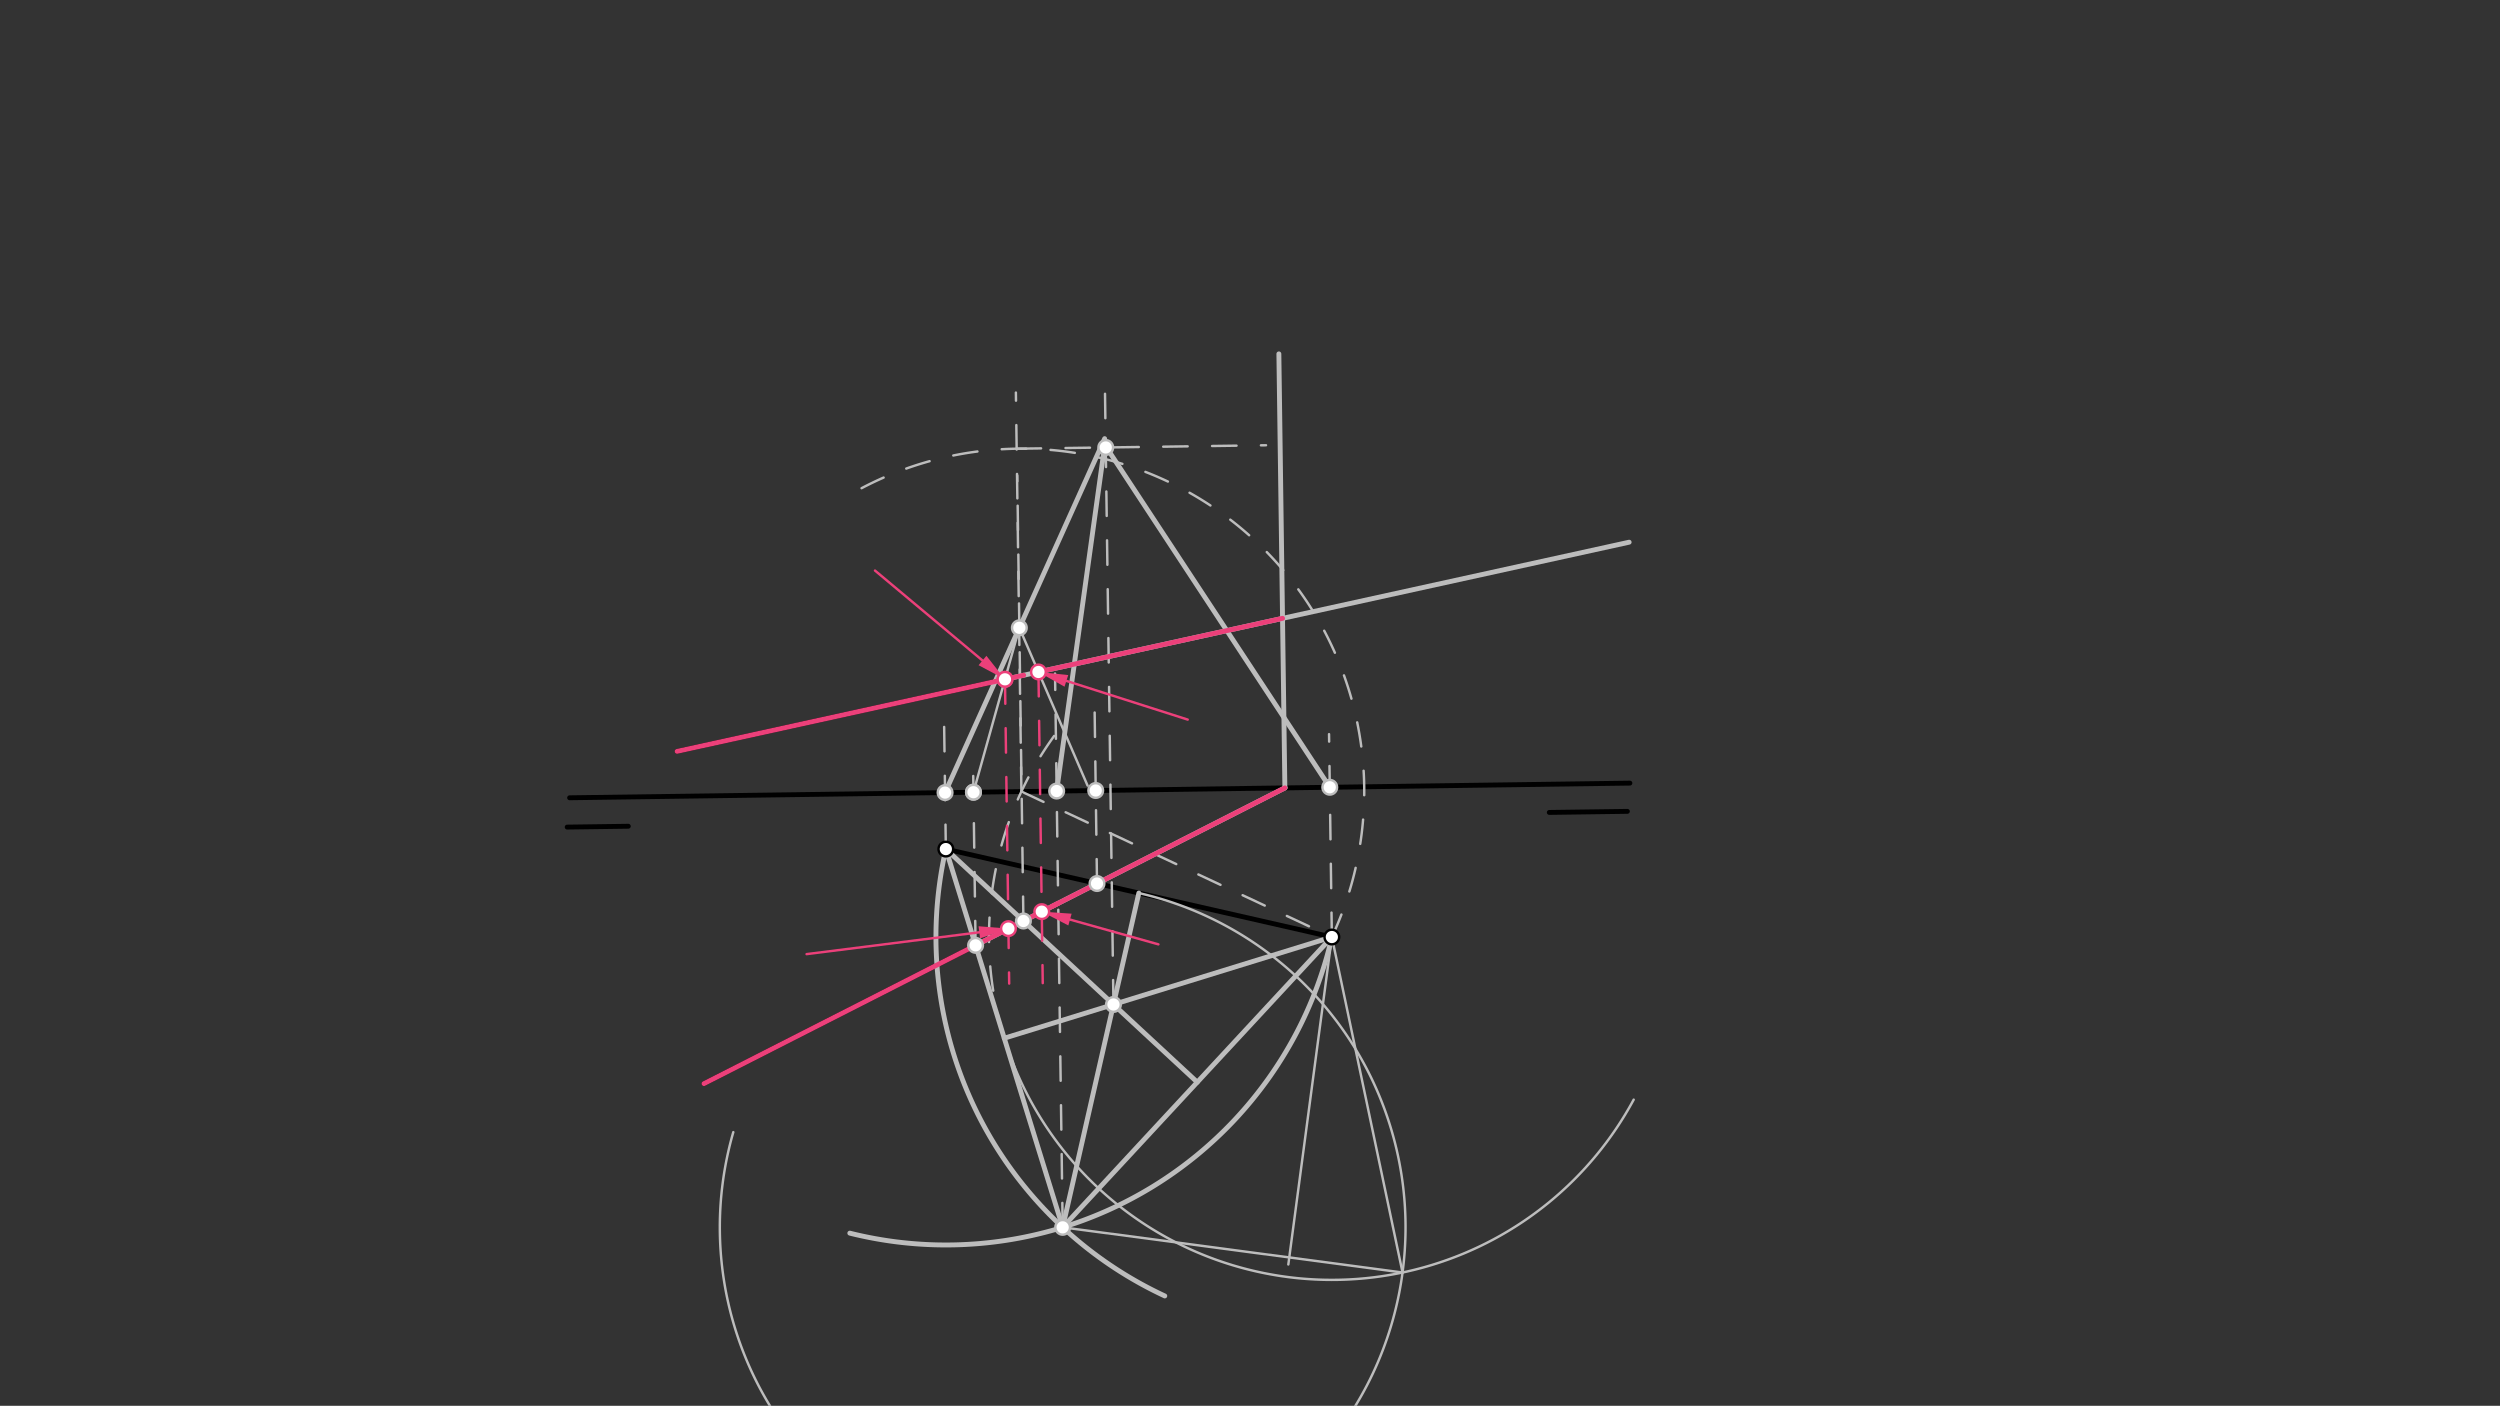 <svg xmlns="http://www.w3.org/2000/svg" class="svg--1it" height="100%" preserveAspectRatio="xMidYMid meet" viewBox="0 0 1023.307 575.433" width="100%"><rect x="0" y="0" width="1023.307" height="575.433" fill="#333333" stroke="none"/><defs><marker id="marker-arrow" markerHeight="16" markerUnits="userSpaceOnUse" markerWidth="24" orient="auto-start-reverse" refX="24" refY="4" viewBox="0 0 24 8"><path d="M 0 0 L 24 4 L 0 8 z" stroke="inherit"></path></marker></defs><g class="aux-layer--1FB"></g><g class="main-layer--3Vd"><g class="element--2qn"><line stroke="#000000" stroke-dasharray="none" stroke-linecap="round" stroke-width="2" x1="233.156" x2="667.156" y1="326.547" y2="320.547"></line></g><g class="element--2qn"><line stroke="#000000" stroke-dasharray="none" stroke-linecap="round" stroke-width="2" x1="232.156" x2="257.179" y1="338.547" y2="338.201"></line></g><g class="element--2qn"><line stroke="#000000" stroke-dasharray="none" stroke-linecap="round" stroke-width="2" x1="634.156" x2="666.122" y1="332.547" y2="332.105"></line></g><g class="element--2qn"><line stroke="#000000" stroke-dasharray="none" stroke-linecap="round" stroke-width="2" x1="277.156" x2="409.156" y1="307.547" y2="278.547"></line></g><g class="element--2qn"><line stroke="#000000" stroke-dasharray="none" stroke-linecap="round" stroke-width="2" x1="387.156" x2="545.156" y1="347.547" y2="383.547"></line></g><g class="element--2qn"><line stroke="#000000" stroke-dasharray="none" stroke-linecap="round" stroke-width="2" x1="398.156" x2="288.156" y1="387.547" y2="443.547"></line></g><g class="element--2qn"><path d="M 387.156 347.547 A 162.049 162.049 0 0 0 476.767 530.458" fill="none" stroke="#BDBDBD" stroke-dasharray="none" stroke-linecap="round" stroke-width="2"></path></g><g class="element--2qn"><path d="M 545.156 383.547 A 162.049 162.049 0 0 1 347.854 504.758" fill="none" stroke="#BDBDBD" stroke-dasharray="none" stroke-linecap="round" stroke-width="2"></path></g><g class="element--2qn"><line stroke="#BDBDBD" stroke-dasharray="none" stroke-linecap="round" stroke-width="2" x1="387.156" x2="434.979" y1="347.547" y2="502.379"></line></g><g class="element--2qn"><line stroke="#BDBDBD" stroke-dasharray="none" stroke-linecap="round" stroke-width="2" x1="545.156" x2="434.979" y1="383.547" y2="502.379"></line></g><g class="element--2qn"><line stroke="#BDBDBD" stroke-dasharray="none" stroke-linecap="round" stroke-width="2" x1="387.156" x2="490.068" y1="347.547" y2="442.963"></line></g><g class="element--2qn"><line stroke="#BDBDBD" stroke-dasharray="none" stroke-linecap="round" stroke-width="2" x1="434.979" x2="466.156" y1="502.379" y2="365.547"></line></g><g class="element--2qn"><line stroke="#BDBDBD" stroke-dasharray="none" stroke-linecap="round" stroke-width="2" x1="545.156" x2="411.068" y1="383.547" y2="424.963"></line></g><g class="element--2qn"><path d="M 411.068 424.963 A 140.339 140.339 0 0 0 668.7 450.12" fill="none" stroke="#BDBDBD" stroke-dasharray="none" stroke-linecap="round" stroke-width="1"></path></g><g class="element--2qn"><path d="M 466.156 365.547 A 140.339 140.339 0 1 1 300.157 463.418" fill="none" stroke="#BDBDBD" stroke-dasharray="none" stroke-linecap="round" stroke-width="1"></path></g><g class="element--2qn"><line stroke="#BDBDBD" stroke-dasharray="none" stroke-linecap="round" stroke-width="1" x1="434.979" x2="574.095" y1="502.379" y2="520.87"></line></g><g class="element--2qn"><line stroke="#BDBDBD" stroke-dasharray="none" stroke-linecap="round" stroke-width="1" x1="545.156" x2="574.095" y1="383.547" y2="520.87"></line></g><g class="element--2qn"><line stroke="#BDBDBD" stroke-dasharray="none" stroke-linecap="round" stroke-width="1" x1="545.156" x2="527.342" y1="383.547" y2="517.572"></line></g><g class="element--2qn"><line stroke="#BDBDBD" stroke-dasharray="10" stroke-linecap="round" stroke-width="1" x1="455.764" x2="452.247" y1="411.158" y2="156.794"></line></g><g class="element--2qn"><path d="M 411.068 424.963 A 140.339 140.339 0 0 1 437.187 293.894" fill="none" stroke="#BDBDBD" stroke-dasharray="10" stroke-linecap="round" stroke-width="1"></path></g><g class="element--2qn"><line stroke="#BDBDBD" stroke-dasharray="10" stroke-linecap="round" stroke-width="1" x1="418.081" x2="415.824" y1="323.99" y2="160.69"></line></g><g class="element--2qn"><line stroke="#BDBDBD" stroke-dasharray="10" stroke-linecap="round" stroke-width="1" x1="418.081" x2="545.156" y1="323.99" y2="383.547"></line></g><g class="element--2qn"><path d="M 545.156 383.547 A 140.339 140.339 0 0 0 349.916 201.318" fill="none" stroke="#BDBDBD" stroke-dasharray="10" stroke-linecap="round" stroke-width="1"></path></g><g class="element--2qn"><line stroke="#BDBDBD" stroke-dasharray="10" stroke-linecap="round" stroke-width="1" x1="416.141" x2="518.207" y1="183.665" y2="182.254"></line></g><g class="element--2qn"><line stroke="#BDBDBD" stroke-dasharray="10" stroke-linecap="round" stroke-width="1" x1="387.156" x2="386.439" y1="347.547" y2="295.654"></line></g><g class="element--2qn"><line stroke="#BDBDBD" stroke-dasharray="10" stroke-linecap="round" stroke-width="1" x1="434.979" x2="431.846" y1="502.379" y2="275.703"></line></g><g class="element--2qn"><line stroke="#BDBDBD" stroke-dasharray="10" stroke-linecap="round" stroke-width="1" x1="545.156" x2="544.008" y1="383.547" y2="300.507"></line></g><g class="element--2qn"><line stroke="#BDBDBD" stroke-dasharray="none" stroke-linecap="round" stroke-width="2" x1="386.837" x2="452.156" y1="324.422" y2="179.547"></line></g><g class="element--2qn"><line stroke="#BDBDBD" stroke-dasharray="none" stroke-linecap="round" stroke-width="2" x1="432.51" x2="452.156" y1="323.791" y2="182.547"></line></g><g class="element--2qn"><line stroke="#BDBDBD" stroke-dasharray="none" stroke-linecap="round" stroke-width="2" x1="544.309" x2="453.156" y1="322.245" y2="183.547"></line></g><g class="element--2qn"><line stroke="#BDBDBD" stroke-dasharray="none" stroke-linecap="round" stroke-width="2" x1="398.156" x2="526.032" y1="387.547" y2="322.446"></line></g><g class="element--2qn"><line stroke="#BDBDBD" stroke-dasharray="none" stroke-linecap="round" stroke-width="2" x1="525.928" x2="523.472" y1="322.499" y2="144.847"></line></g><g class="element--2qn"><line stroke="#BDBDBD" stroke-dasharray="none" stroke-linecap="round" stroke-width="2" x1="407.34" x2="666.847" y1="278.946" y2="221.933"></line></g><g class="element--2qn"><line stroke="#BDBDBD" stroke-dasharray="10" stroke-linecap="round" stroke-width="1" x1="418.905" x2="416.384" y1="376.984" y2="194.627"></line></g><g class="element--2qn"><line stroke="#BDBDBD" stroke-dasharray="10" stroke-linecap="round" stroke-width="1" x1="399.327" x2="398.369" y1="386.951" y2="317.627"></line></g><g class="element--2qn"><line stroke="#BDBDBD" stroke-dasharray="10" stroke-linecap="round" stroke-width="1" x1="449.034" x2="448.041" y1="361.646" y2="289.825"></line></g><g class="element--2qn"><line stroke="#BDBDBD" stroke-dasharray="none" stroke-linecap="round" stroke-width="1" x1="398.46" x2="417.246" y1="324.262" y2="256.975"></line></g><g class="element--2qn"><line stroke="#BDBDBD" stroke-dasharray="none" stroke-linecap="round" stroke-width="1" x1="417.246" x2="445.156" y1="256.975" y2="321.547"></line></g><g class="element--2qn"><line stroke="#EC407A" stroke-dasharray="none" stroke-linecap="round" stroke-width="1" x1="402.155" x2="358.156" y1="270.362" y2="233.547"></line><path d="M411.359,278.063 l12,2.5 l0,-5 z" fill="#EC407A" stroke="#EC407A" stroke-width="0" transform="rotate(219.92, 411.359, 278.063)"></path></g><g class="element--2qn"><line stroke="#EC407A" stroke-dasharray="none" stroke-linecap="round" stroke-width="1" x1="436.492" x2="486.156" y1="278.701" y2="294.547"></line><path d="M425.06,275.053 l12,2.5 l0,-5 z" fill="#EC407A" stroke="#EC407A" stroke-width="0" transform="rotate(17.696, 425.06, 275.053)"></path></g><g class="element--2qn"><line stroke="#EC407A" stroke-dasharray="10" stroke-linecap="round" stroke-width="1" x1="411.359" x2="413.08" y1="278.063" y2="402.603"></line></g><g class="element--2qn"><line stroke="#EC407A" stroke-dasharray="10" stroke-linecap="round" stroke-width="1" x1="425.06" x2="426.821" y1="275.053" y2="402.413"></line></g><g class="element--2qn"><line stroke="#EC407A" stroke-dasharray="none" stroke-linecap="round" stroke-width="1" x1="400.864" x2="330.156" y1="381.612" y2="390.547"></line><path d="M412.769,380.107 l12,2.5 l0,-5 z" fill="#EC407A" stroke="#EC407A" stroke-width="0" transform="rotate(172.798, 412.769, 380.107)"></path></g><g class="element--2qn"><line stroke="#EC407A" stroke-dasharray="none" stroke-linecap="round" stroke-width="1" x1="437.971" x2="474.156" y1="376.4" y2="386.547"></line><path d="M426.416,373.16 l12,2.5 l0,-5 z" fill="#EC407A" stroke="#EC407A" stroke-width="0" transform="rotate(15.664, 426.416, 373.16)"></path></g><g class="element--2qn"><line stroke="#EC407A" stroke-dasharray="none" stroke-linecap="round" stroke-width="2" x1="288.156" x2="412.769" y1="443.547" y2="380.107"></line></g><g class="element--2qn"><line stroke="#EC407A" stroke-dasharray="none" stroke-linecap="round" stroke-width="2" x1="426.416" x2="525.928" y1="373.16" y2="322.499"></line></g><g class="element--2qn"><line stroke="#EC407A" stroke-dasharray="none" stroke-linecap="round" stroke-width="2" x1="277.156" x2="411.359" y1="307.547" y2="278.063"></line></g><g class="element--2qn"><line stroke="#EC407A" stroke-dasharray="none" stroke-linecap="round" stroke-width="2" x1="425.06" x2="524.969" y1="275.053" y2="253.103"></line></g><g class="element--2qn"><line stroke="#EC407A" stroke-dasharray="10" stroke-linecap="round" stroke-width="2" x1="412.769" x2="426.416" y1="380.107" y2="373.16"></line></g><g class="element--2qn"><line stroke="#EC407A" stroke-dasharray="10" stroke-linecap="round" stroke-width="2" x1="409.242" x2="425.06" y1="278.528" y2="275.053"></line></g><g class="element--2qn"><line stroke="#EC407A" stroke-dasharray="10" stroke-linecap="round" stroke-width="2" x1="412.769" x2="433.146" y1="380.107" y2="369.734"></line></g><g class="element--2qn"><line stroke="#EC407A" stroke-dasharray="10" stroke-linecap="round" stroke-width="2" x1="426.416" x2="413.997" y1="373.16" y2="379.482"></line></g><g class="element--2qn"><circle cx="387.156" cy="347.547" r="3" stroke="#000000" stroke-width="1" fill="#ffffff"></circle>}</g><g class="element--2qn"><circle cx="545.156" cy="383.547" r="3" stroke="#000000" stroke-width="1" fill="#ffffff"></circle>}</g><g class="element--2qn"><circle cx="452.612" cy="183.161" r="3" stroke="#BDBDBD" stroke-width="1" fill="#ffffff"></circle>}</g><g class="element--2qn"><circle cx="455.764" cy="411.158" r="3" stroke="#BDBDBD" stroke-width="1" fill="#ffffff"></circle>}</g><g class="element--2qn"><circle cx="434.979" cy="502.379" r="3" stroke="#BDBDBD" stroke-width="1" fill="#ffffff"></circle>}</g><g class="element--2qn"><circle cx="386.837" cy="324.422" r="3" stroke="#BDBDBD" stroke-width="1" fill="#ffffff"></circle>}</g><g class="element--2qn"><circle cx="432.51" cy="323.791" r="3" stroke="#BDBDBD" stroke-width="1" fill="#ffffff"></circle>}</g><g class="element--2qn"><circle cx="544.309" cy="322.245" r="3" stroke="#BDBDBD" stroke-width="1" fill="#ffffff"></circle>}</g><g class="element--2qn"><circle cx="399.327" cy="386.951" r="3" stroke="#BDBDBD" stroke-width="1" fill="#ffffff"></circle>}</g><g class="element--2qn"><circle cx="418.905" cy="376.984" r="3" stroke="#BDBDBD" stroke-width="1" fill="#ffffff"></circle>}</g><g class="element--2qn"><circle cx="449.034" cy="361.646" r="3" stroke="#BDBDBD" stroke-width="1" fill="#ffffff"></circle>}</g><g class="element--2qn"><circle cx="417.246" cy="256.975" r="3" stroke="#BDBDBD" stroke-width="1" fill="#ffffff"></circle>}</g><g class="element--2qn"><circle cx="398.46" cy="324.262" r="3" stroke="#BDBDBD" stroke-width="1" fill="#ffffff"></circle>}</g><g class="element--2qn"><circle cx="448.507" cy="323.57" r="3" stroke="#BDBDBD" stroke-width="1" fill="#ffffff"></circle>}</g><g class="element--2qn"><circle cx="398.46" cy="324.262" r="3" stroke="#BDBDBD" stroke-width="1" fill="#ffffff"></circle>}</g><g class="element--2qn"><circle cx="411.359" cy="278.063" r="3" stroke="#EC407A" stroke-width="1" fill="#ffffff"></circle>}</g><g class="element--2qn"><circle cx="425.06" cy="275.053" r="3" stroke="#EC407A" stroke-width="1" fill="#ffffff"></circle>}</g><g class="element--2qn"><circle cx="411.359" cy="278.063" r="3" stroke="#EC407A" stroke-width="1" fill="#ffffff"></circle>}</g><g class="element--2qn"><circle cx="412.769" cy="380.107" r="3" stroke="#EC407A" stroke-width="1" fill="#ffffff"></circle>}</g><g class="element--2qn"><circle cx="426.416" cy="373.16" r="3" stroke="#EC407A" stroke-width="1" fill="#ffffff"></circle>}</g></g><g class="snaps-layer--2PT"></g><g class="temp-layer--rAP"></g></svg>